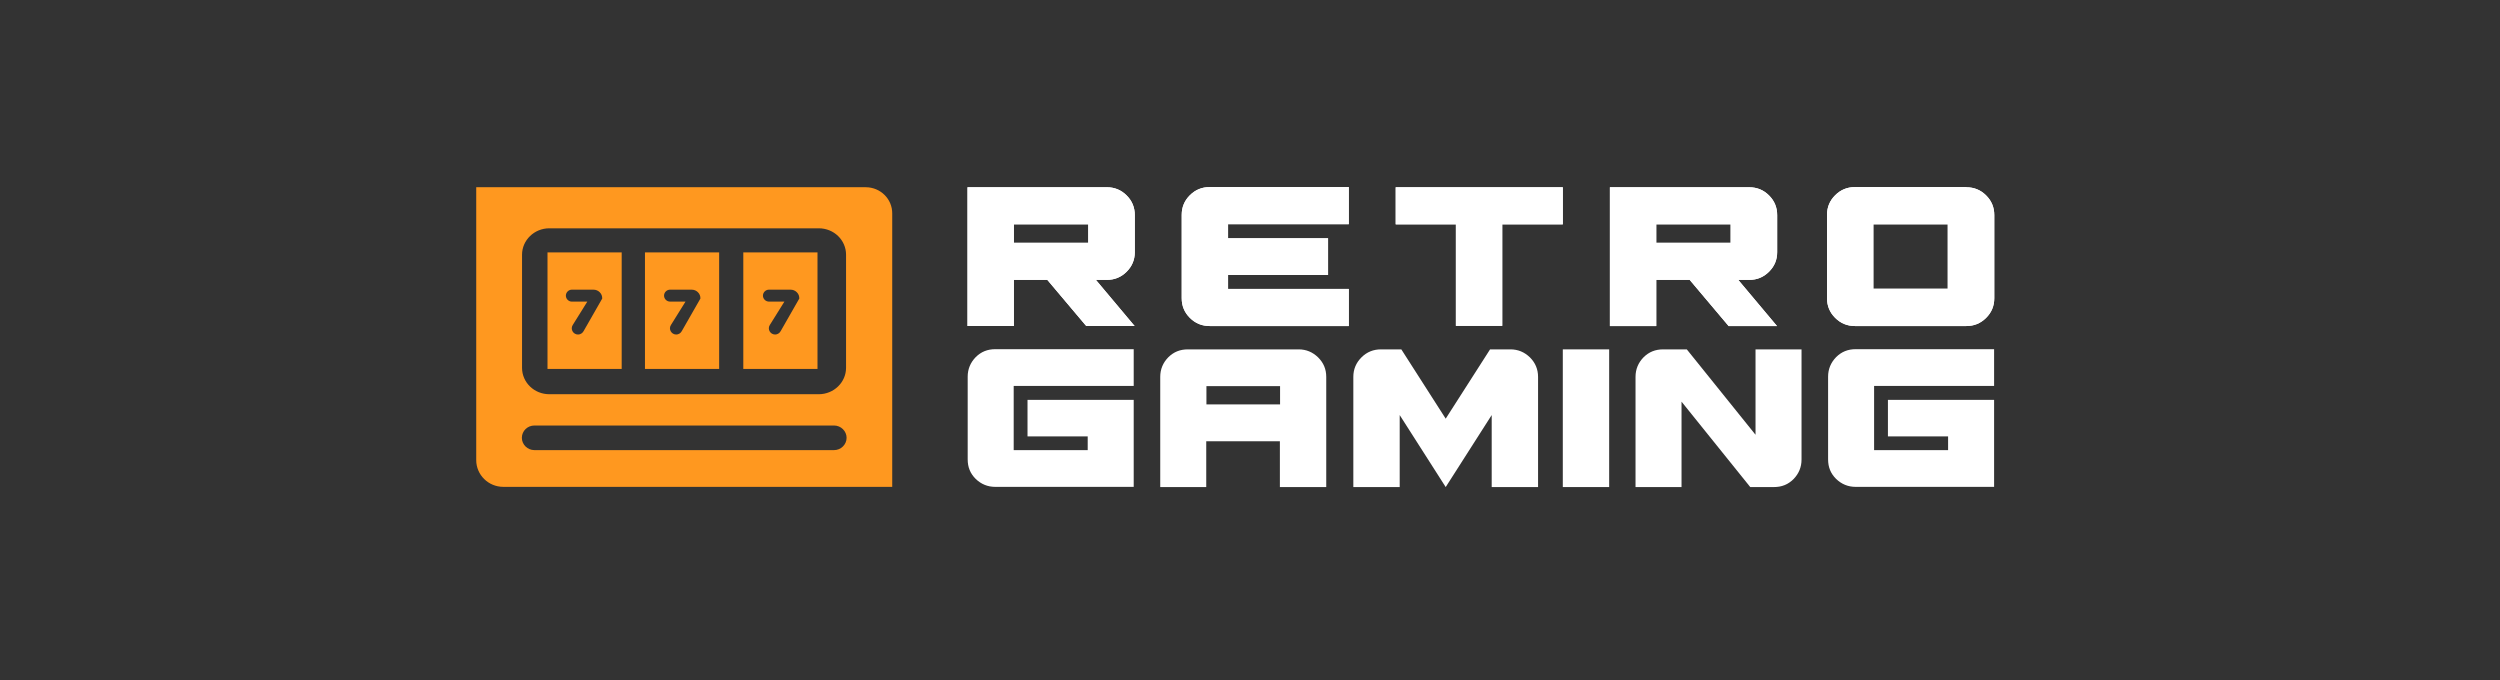 <?xml version="1.0" encoding="UTF-8"?>
<svg xmlns="http://www.w3.org/2000/svg" width="147" height="40" viewBox="0 0 147 40" fill="none">
  <rect x="0" y="0" width="147" height="40" fill="#333333" stroke="none"/>
  <path d="M50.903 11.009H28.002V27.052C28.002 27.925 28.718 28.627 29.595 28.627H52.463V12.562C52.474 11.701 51.769 11.009 50.903 11.009ZM49.042 26.467H31.423C31.017 26.467 30.685 26.137 30.685 25.744C30.685 25.34 31.017 25.02 31.423 25.02H49.042C49.448 25.02 49.78 25.35 49.78 25.744C49.78 26.137 49.448 26.467 49.042 26.467ZM49.748 21.627C49.748 22.478 49.032 23.18 48.144 23.18H32.3C31.412 23.18 30.696 22.488 30.696 21.627V14.977C30.696 14.126 31.412 13.424 32.3 13.424H48.144C49.032 13.424 49.748 14.116 49.748 14.977V21.627Z" fill="#FF981F"></path>
  <path d="M37.924 14.84V21.692H42.286V14.84H37.924ZM40.083 19.479C40.019 19.596 39.891 19.67 39.763 19.67C39.474 19.67 39.292 19.351 39.453 19.107L40.308 17.734H39.399C39.207 17.734 39.046 17.575 39.046 17.383C39.046 17.192 39.207 17.032 39.399 17.032H40.661C40.81 17.032 40.939 17.085 41.035 17.181C41.142 17.287 41.185 17.404 41.185 17.553L40.083 19.479Z" fill="#FF981F"></path>
  <path d="M32.193 14.841V21.692H36.555V14.841H32.193ZM34.31 19.479C34.246 19.596 34.117 19.671 33.989 19.671C33.7 19.671 33.519 19.352 33.679 19.107L34.534 17.735H33.626C33.433 17.735 33.273 17.575 33.273 17.384C33.273 17.192 33.433 17.032 33.626 17.032H34.887C35.037 17.032 35.165 17.086 35.261 17.181C35.368 17.288 35.411 17.405 35.411 17.554L34.31 19.479Z" fill="#FF981F"></path>
  <path d="M43.706 14.84V21.692H48.069V14.84H43.706ZM45.898 19.479C45.834 19.596 45.706 19.67 45.578 19.67C45.289 19.67 45.107 19.351 45.267 19.107L46.123 17.734H45.214C45.022 17.734 44.861 17.575 44.861 17.383C44.861 17.192 45.022 17.032 45.214 17.032H46.476C46.625 17.032 46.754 17.085 46.85 17.181C46.957 17.287 46.999 17.404 46.999 17.553L45.898 19.479Z" fill="#FF981F"></path>
  <path d="M65.079 11.01C65.539 11.01 65.924 11.17 66.245 11.489C66.566 11.808 66.726 12.191 66.726 12.649V14.83C66.726 15.276 66.566 15.659 66.245 15.979C65.924 16.298 65.539 16.457 65.079 16.457H64.438L66.715 19.17H63.871L61.583 16.457H59.616V19.17H56.89V11.01H65.079ZM63.989 14.266V13.191H59.616V14.276H63.989V14.266Z" fill="white"></path>
  <path d="M72.21 13.192V14.011H78.09V16.17H72.21V16.99H79.309V19.171H71.13C70.671 19.171 70.286 19.011 69.965 18.692C69.644 18.373 69.484 17.99 69.484 17.532V12.638C69.484 12.181 69.644 11.798 69.965 11.479C70.286 11.16 70.671 11 71.13 11H79.309V13.181H72.21V13.192Z" fill="white"></path>
  <path d="M91.893 11.011V13.192H88.332V19.16H85.606V13.192H82.067V11.011H91.893Z" fill="white"></path>
  <path d="M102.851 11.011C103.311 11.011 103.696 11.17 104.017 11.489C104.338 11.809 104.498 12.192 104.498 12.649V14.83C104.498 15.277 104.338 15.66 104.017 15.979C103.696 16.298 103.311 16.458 102.851 16.458H102.21L104.487 19.171H101.643L99.355 16.458H97.388V19.171H94.662V11.011H102.851ZM101.761 14.266V13.192H97.388V14.277H101.761V14.266Z" fill="white"></path>
  <path d="M115.618 11.011C116.077 11.011 116.462 11.17 116.783 11.489C117.104 11.809 117.264 12.191 117.264 12.649V17.532C117.264 17.99 117.104 18.373 116.783 18.692C116.462 19.011 116.077 19.171 115.618 19.171H109.075C108.615 19.171 108.23 19.011 107.909 18.692C107.588 18.373 107.428 17.99 107.428 17.532V12.638C107.428 12.181 107.588 11.798 107.909 11.479C108.23 11.16 108.615 11 109.075 11H115.618V11.011ZM114.527 16.979V13.192H110.154V16.979H114.527Z" fill="white"></path>
  <path d="M65.079 11.01C65.539 11.01 65.924 11.17 66.245 11.489C66.566 11.808 66.726 12.191 66.726 12.649V14.83C66.726 15.276 66.566 15.659 66.245 15.979C65.924 16.298 65.539 16.457 65.079 16.457H64.438L66.715 19.17H63.871L61.583 16.457H59.616V19.17H56.89V11.01H65.079ZM63.989 14.266V13.191H59.616V14.276H63.989V14.266Z" fill="white"></path>
  <path d="M72.21 13.192V14.011H78.09V16.17H72.21V16.99H79.309V19.171H71.13C70.671 19.171 70.286 19.011 69.965 18.692C69.644 18.373 69.484 17.99 69.484 17.532V12.638C69.484 12.181 69.644 11.798 69.965 11.479C70.286 11.16 70.671 11 71.13 11H79.309V13.181H72.21V13.192Z" fill="white"></path>
  <path d="M91.893 11.011V13.192H88.332V19.16H85.606V13.192H82.067V11.011H91.893Z" fill="white"></path>
  <path d="M102.851 11.011C103.311 11.011 103.696 11.17 104.017 11.489C104.338 11.809 104.498 12.192 104.498 12.649V14.83C104.498 15.277 104.338 15.66 104.017 15.979C103.696 16.298 103.311 16.458 102.851 16.458H102.21L104.487 19.171H101.643L99.355 16.458H97.388V19.171H94.662V11.011H102.851ZM101.761 14.266V13.192H97.388V14.277H101.761V14.266Z" fill="white"></path>
  <path d="M115.618 11.011C116.077 11.011 116.462 11.17 116.783 11.489C117.104 11.809 117.264 12.191 117.264 12.649V17.532C117.264 17.99 117.104 18.373 116.783 18.692C116.462 19.011 116.077 19.171 115.618 19.171H109.075C108.615 19.171 108.23 19.011 107.909 18.692C107.588 18.373 107.428 17.99 107.428 17.532V12.638C107.428 12.181 107.588 11.798 107.909 11.479C108.23 11.16 108.615 11 109.075 11H115.618V11.011ZM114.527 16.979V13.192H110.154V16.979H114.527Z" fill="white"></path>
  <path d="M59.605 22.703V26.469H63.957V25.66H60.418V23.511H66.662V28.628H58.525C58.076 28.628 57.691 28.469 57.371 28.16C57.05 27.841 56.9 27.469 56.9 27.011V22.149C56.9 21.703 57.061 21.32 57.371 21C57.691 20.681 58.066 20.532 58.525 20.532H66.662V22.692H59.605V22.703Z" fill="white"></path>
  <path d="M76.358 20.543C76.807 20.543 77.181 20.703 77.502 21.011C77.823 21.33 77.983 21.703 77.983 22.16V28.639H75.257V25.947H70.927V28.639H68.222V22.16C68.222 21.713 68.382 21.33 68.693 21.011C69.013 20.692 69.388 20.543 69.847 20.543H76.358ZM75.268 23.777V22.703H70.938V23.777H75.268Z" fill="white"></path>
  <path d="M90.438 22.16V28.639H87.712V24.405L85.007 28.639L82.302 24.405V28.639H79.576V22.16C79.576 21.713 79.736 21.33 80.057 21.011C80.377 20.692 80.762 20.543 81.201 20.543H82.398L85.007 24.618L87.616 20.543H88.813C89.262 20.543 89.636 20.703 89.957 21.011C90.278 21.33 90.438 21.713 90.438 22.16Z" fill="white"></path>
  <path d="M91.893 28.639V20.543H94.619V28.639H91.893Z" fill="white"></path>
  <path d="M105.93 20.543V27.022C105.93 27.469 105.77 27.852 105.46 28.171C105.139 28.49 104.765 28.639 104.305 28.639H102.915L98.874 23.618V28.639H96.169V22.16C96.169 21.713 96.329 21.33 96.639 21.011C96.96 20.692 97.334 20.543 97.794 20.543H99.184L103.225 25.564V20.543H105.93Z" fill="white"></path>
  <path d="M110.197 22.703V26.469H114.548V25.66H111.01V23.511H117.253V28.628H109.117C108.668 28.628 108.283 28.469 107.963 28.16C107.642 27.841 107.492 27.469 107.492 27.011V22.149C107.492 21.703 107.653 21.32 107.963 21C108.283 20.681 108.658 20.532 109.117 20.532H117.253V22.692H110.197V22.703Z" fill="white"></path>
</svg>
